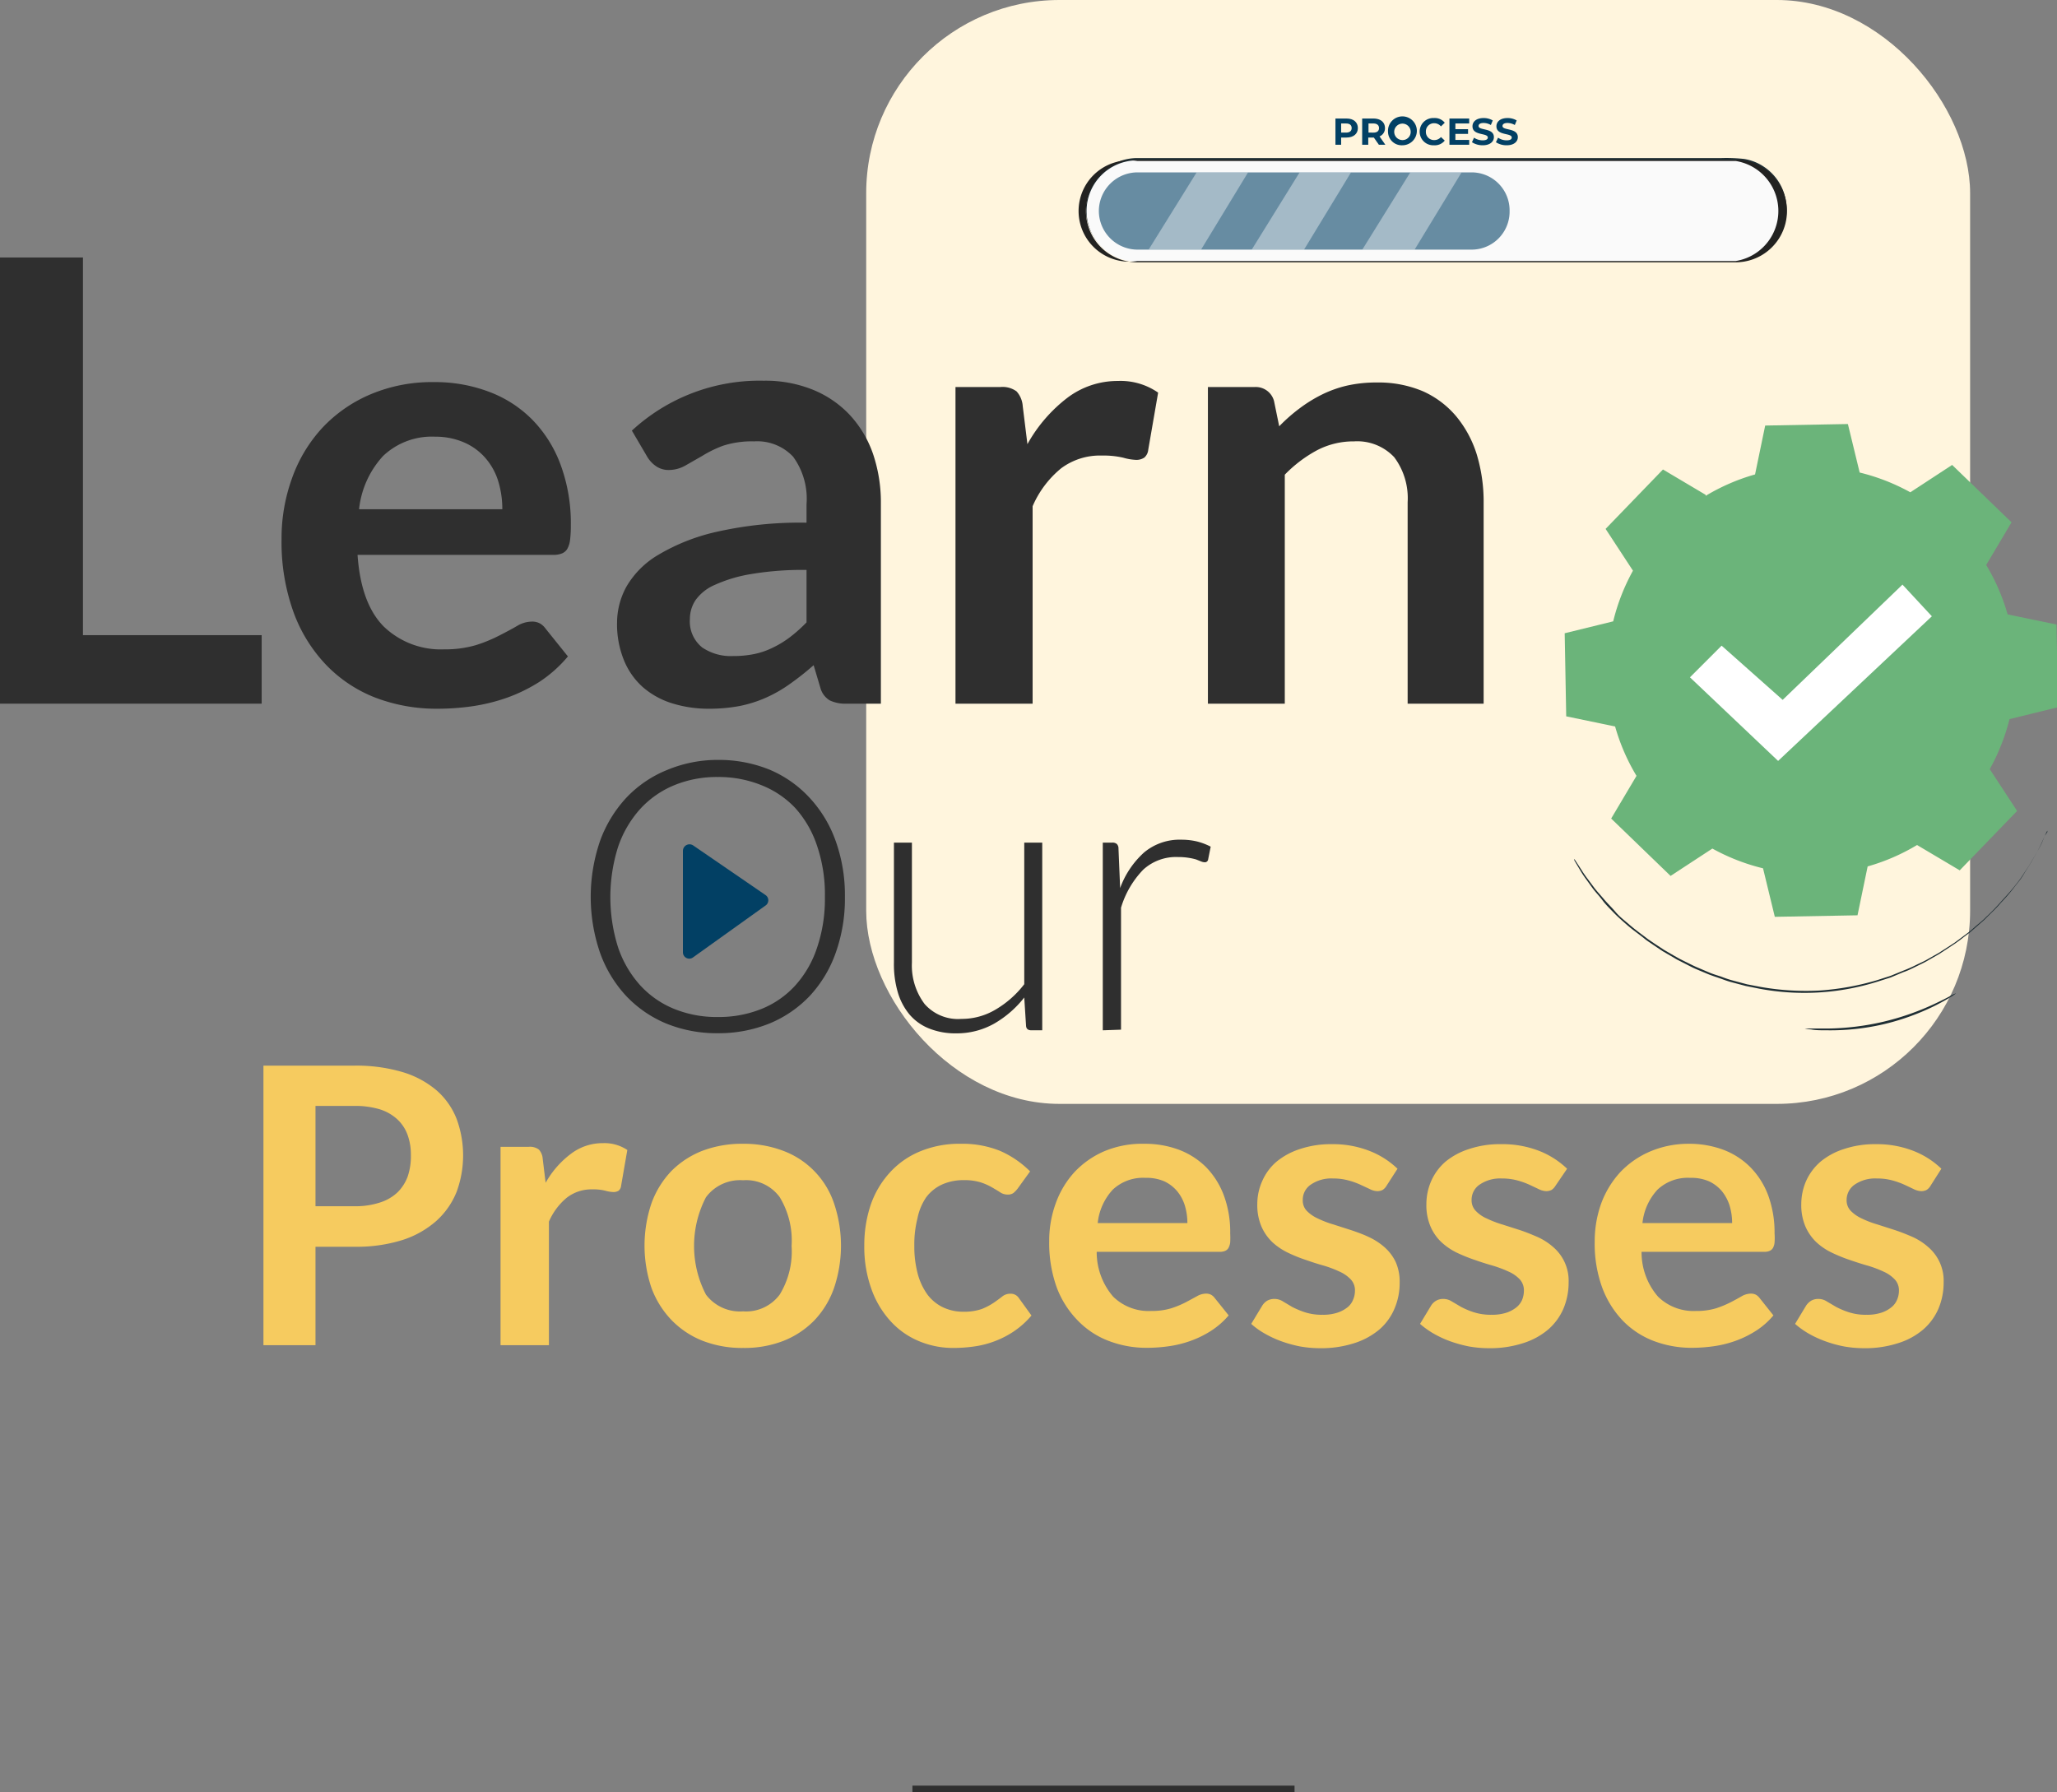 <svg xmlns="http://www.w3.org/2000/svg" viewBox="0 0 162.41 141.49"><rect x="0" y="0" width="162.41" height="141.49" fill="#808080" stroke="none"/><g id="Layer_2" data-name="Layer 2"><g id="Capa_1" data-name="Capa 1"><line x1="72.04" y1="141.24" x2="102.21" y2="141.24" style="fill:none;stroke:#2f2f2f;stroke-miterlimit:10;stroke-width:0.5px"/><rect x="68.39" width="87.16" height="87.16" rx="15.26" style="fill:#fff5dd"/><path d="M10.11,50.15H24.22v5.41H3.56V20.33h6.55Z" transform="translate(-3.56)" style="fill:#2f2f2f"/><path d="M37.81,30.17a12,12,0,0,1,4.35.76,9.45,9.45,0,0,1,3.42,2.2,10,10,0,0,1,2.24,3.56,13.33,13.33,0,0,1,.81,4.81,8.84,8.84,0,0,1-.06,1.13,1.92,1.92,0,0,1-.22.71.88.88,0,0,1-.43.36,1.7,1.7,0,0,1-.68.11H31.79c.18,2.57.87,4.45,2.07,5.66a6.49,6.49,0,0,0,4.78,1.8,8.54,8.54,0,0,0,2.52-.34A11.62,11.62,0,0,0,43,50.17c.53-.27,1-.52,1.39-.75a2.3,2.3,0,0,1,1.16-.34,1.27,1.27,0,0,1,.63.14,1.41,1.41,0,0,1,.46.42l1.76,2.19a10.34,10.34,0,0,1-2.24,2,12.76,12.76,0,0,1-2.6,1.27,14.71,14.71,0,0,1-2.75.67,19.76,19.76,0,0,1-2.72.19,13.52,13.52,0,0,1-4.85-.86,10.85,10.85,0,0,1-3.89-2.56,11.93,11.93,0,0,1-2.61-4.19,16.31,16.31,0,0,1-.95-5.79,13.89,13.89,0,0,1,.83-4.81A11.53,11.53,0,0,1,29,33.79a11.18,11.18,0,0,1,3.78-2.64A12.43,12.43,0,0,1,37.81,30.17Zm.12,4.31A5.58,5.58,0,0,0,33.81,36a7.34,7.34,0,0,0-1.9,4.21H43.22A7.5,7.5,0,0,0,42.9,38a5.06,5.06,0,0,0-1-1.82,4.71,4.71,0,0,0-1.66-1.23A5.65,5.65,0,0,0,37.93,34.48Z" transform="translate(-3.56)" style="fill:#2f2f2f"/><path d="M73.11,55.56h-2.7a2.9,2.9,0,0,1-1.34-.26,1.68,1.68,0,0,1-.74-1l-.53-1.78A21.55,21.55,0,0,1,65.93,54a10.74,10.74,0,0,1-1.88,1.08,10,10,0,0,1-2.07.66,13,13,0,0,1-2.44.22,9.67,9.67,0,0,1-2.92-.43,6.42,6.42,0,0,1-2.31-1.28,5.73,5.73,0,0,1-1.49-2.13,7.52,7.52,0,0,1-.54-3,5.92,5.92,0,0,1,.74-2.8,7,7,0,0,1,2.48-2.49A15.74,15.74,0,0,1,60.1,42a29.93,29.93,0,0,1,7.14-.73V39.81a5.63,5.63,0,0,0-1.06-3.75,3.88,3.88,0,0,0-3.08-1.21,7.39,7.39,0,0,0-2.44.34A9.19,9.19,0,0,0,59,36l-1.33.76a2.68,2.68,0,0,1-1.34.35,1.74,1.74,0,0,1-1-.32,2.37,2.37,0,0,1-.7-.78L53.45,34a14.85,14.85,0,0,1,10.4-3.94,10,10,0,0,1,3.91.72,8.24,8.24,0,0,1,2.91,2,8.71,8.71,0,0,1,1.82,3.06,11.9,11.9,0,0,1,.62,3.9ZM61.42,51.8a8.25,8.25,0,0,0,1.7-.16,6.09,6.09,0,0,0,1.47-.51,7.77,7.77,0,0,0,1.34-.82,11.49,11.49,0,0,0,1.31-1.17V45a24.52,24.52,0,0,0-4.4.33,11.35,11.35,0,0,0-2.84.85,3.62,3.62,0,0,0-1.52,1.2,2.69,2.69,0,0,0-.45,1.5A2.63,2.63,0,0,0,59,51.12,4,4,0,0,0,61.42,51.8Z" transform="translate(-3.56)" style="fill:#2f2f2f"/><path d="M79,55.56v-25h3.53a1.87,1.87,0,0,1,1.29.34,1.93,1.93,0,0,1,.49,1.17l.37,3a11.83,11.83,0,0,1,3.14-3.65,6.56,6.56,0,0,1,4-1.34A5.2,5.2,0,0,1,95,31l-.78,4.51a.94.94,0,0,1-.31.62,1.12,1.12,0,0,1-.66.18,4.22,4.22,0,0,1-1-.17,6.83,6.83,0,0,0-1.68-.17,5.13,5.13,0,0,0-3.22,1,7.92,7.92,0,0,0-2.26,3V55.56Z" transform="translate(-3.56)" style="fill:#2f2f2f"/><path d="M98.93,55.56v-25h3.68a1.49,1.49,0,0,1,1.54,1.1l.41,2a13.24,13.24,0,0,1,1.6-1.41,11.22,11.22,0,0,1,1.78-1.1,9.19,9.19,0,0,1,2-.71,10.62,10.62,0,0,1,2.33-.24,9,9,0,0,1,3.63.69,7.35,7.35,0,0,1,2.65,2,8.82,8.82,0,0,1,1.61,3,12.91,12.91,0,0,1,.54,3.84V55.56h-6V39.65a5.39,5.39,0,0,0-1.06-3.55,4,4,0,0,0-3.18-1.25,6.19,6.19,0,0,0-2.93.71A10.42,10.42,0,0,0,105,37.48V55.56Z" transform="translate(-3.56)" style="fill:#2f2f2f"/><path d="M70.27,70.81a12.71,12.71,0,0,1-.73,4.43,9.76,9.76,0,0,1-2.05,3.4,9.23,9.23,0,0,1-3.17,2.17,10.66,10.66,0,0,1-4.1.77,10.54,10.54,0,0,1-4.07-.77A9.23,9.23,0,0,1,53,78.64a9.93,9.93,0,0,1-2.06-3.4,13.6,13.6,0,0,1,0-8.85A10,10,0,0,1,53,63a9.12,9.12,0,0,1,3.17-2.18A10.36,10.36,0,0,1,60.22,60a10.66,10.66,0,0,1,4.1.77A9.12,9.12,0,0,1,67.49,63a9.85,9.85,0,0,1,2.05,3.4A12.69,12.69,0,0,1,70.27,70.81Zm-1.58,0a11.93,11.93,0,0,0-.61-4,8.4,8.4,0,0,0-1.72-3A7.42,7.42,0,0,0,63.69,62a9,9,0,0,0-3.47-.65,8.85,8.85,0,0,0-3.43.65,7.54,7.54,0,0,0-2.68,1.87,8.61,8.61,0,0,0-1.75,3,13.19,13.19,0,0,0,0,7.93,8.56,8.56,0,0,0,1.75,3,7.39,7.39,0,0,0,2.68,1.86,8.84,8.84,0,0,0,3.43.64,9,9,0,0,0,3.47-.64,7.27,7.27,0,0,0,2.67-1.86,8.35,8.35,0,0,0,1.72-3A12,12,0,0,0,68.69,70.81Z" transform="translate(-3.56)" style="fill:#2f2f2f"/><path d="M75.56,66.53V76a5.06,5.06,0,0,0,1,3.27,3.51,3.51,0,0,0,2.91,1.18,5.22,5.22,0,0,0,2.7-.74,7.87,7.87,0,0,0,2.26-2V66.53h1.42V81.35H85c-.28,0-.42-.12-.43-.38l-.14-2.21a8.27,8.27,0,0,1-2.37,2.06,6,6,0,0,1-3,.77,5.55,5.55,0,0,1-2.16-.39,3.94,3.94,0,0,1-1.54-1.11,4.92,4.92,0,0,1-.92-1.76A7.89,7.89,0,0,1,74.14,76V66.53Z" transform="translate(-3.56)" style="fill:#2f2f2f"/><path d="M90.63,81.35V66.53h.75a.52.52,0,0,1,.36.11.5.5,0,0,1,.13.36L92,70.12a7,7,0,0,1,1.9-2.82,4.38,4.38,0,0,1,2.94-1,5.26,5.26,0,0,1,1.23.14,5,5,0,0,1,1.08.41l-.2,1a.26.26,0,0,1-.3.23.79.79,0,0,1-.25-.06L98,67.86a4.67,4.67,0,0,0-.6-.13,5,5,0,0,0-.82-.06,3.83,3.83,0,0,0-2.76,1,7.35,7.35,0,0,0-1.75,3v9.63Z" transform="translate(-3.56)" style="fill:#2f2f2f"/><path d="M28.47,98.44v7.77H24.36V84.14h7.19a12.81,12.81,0,0,1,3.83.52,7.41,7.41,0,0,1,2.67,1.45,5.79,5.79,0,0,1,1.56,2.23,8.34,8.34,0,0,1,0,5.77A6.19,6.19,0,0,1,38,96.41a7.5,7.5,0,0,1-2.67,1.5,12,12,0,0,1-3.75.53Zm0-3.2h3.08a6.15,6.15,0,0,0,2-.29,3.58,3.58,0,0,0,1.39-.8,3.39,3.39,0,0,0,.82-1.29A4.93,4.93,0,0,0,36,91.18a4.47,4.47,0,0,0-.27-1.6,3.13,3.13,0,0,0-.82-1.22,3.68,3.68,0,0,0-1.39-.78,6.82,6.82,0,0,0-2-.26H28.47Z" transform="translate(-3.56)" style="fill:#f6cb5f"/><path d="M43.08,106.21V90.55H45.3a1.17,1.17,0,0,1,.81.22,1.21,1.21,0,0,1,.3.73l.23,1.89a7.32,7.32,0,0,1,2-2.29,4.12,4.12,0,0,1,2.53-.84,3.25,3.25,0,0,1,1.92.54l-.49,2.82a.6.6,0,0,1-.19.39.75.75,0,0,1-.42.11,2.51,2.51,0,0,1-.62-.1,3.83,3.83,0,0,0-1.05-.11,3.16,3.16,0,0,0-2,.65,5,5,0,0,0-1.42,1.9v9.75Z" transform="translate(-3.56)" style="fill:#f6cb5f"/><path d="M62.23,90.31a8.7,8.7,0,0,1,3.18.56,6.71,6.71,0,0,1,4,4.14,10.45,10.45,0,0,1,0,6.69,7.13,7.13,0,0,1-1.55,2.55,7,7,0,0,1-2.44,1.62,8.49,8.49,0,0,1-3.18.56,8.58,8.58,0,0,1-3.19-.56,7,7,0,0,1-2.45-1.62A7.32,7.32,0,0,1,55,101.7,10.45,10.45,0,0,1,55,95a7.27,7.27,0,0,1,1.57-2.54A7.08,7.08,0,0,1,59,90.87,8.79,8.79,0,0,1,62.23,90.31Zm0,13.23a3.3,3.3,0,0,0,2.89-1.32,6.52,6.52,0,0,0,.94-3.84,6.61,6.61,0,0,0-.94-3.86,3.28,3.28,0,0,0-2.89-1.33,3.35,3.35,0,0,0-2.93,1.34,8.33,8.33,0,0,0,0,7.69A3.36,3.36,0,0,0,62.23,103.54Z" transform="translate(-3.56)" style="fill:#f6cb5f"/><path d="M83.9,93.86a2.16,2.16,0,0,1-.33.34.78.78,0,0,1-.47.12,1.07,1.07,0,0,1-.56-.17c-.18-.12-.4-.25-.66-.4a4.58,4.58,0,0,0-.91-.4,4.36,4.36,0,0,0-1.3-.17,4.12,4.12,0,0,0-1.74.35,3.28,3.28,0,0,0-1.24,1A4.48,4.48,0,0,0,76,96.19a8.32,8.32,0,0,0-.25,2.16,8.41,8.41,0,0,0,.27,2.23,5,5,0,0,0,.77,1.64,3.35,3.35,0,0,0,1.22,1,3.7,3.7,0,0,0,1.62.35,4.23,4.23,0,0,0,1.46-.22,5,5,0,0,0,.93-.49c.26-.18.48-.34.67-.49a1,1,0,0,1,.63-.22.76.76,0,0,1,.69.35L85,103.87a6.8,6.8,0,0,1-1.36,1.23,7.34,7.34,0,0,1-1.52.79,7.42,7.42,0,0,1-1.62.42,11.69,11.69,0,0,1-1.66.12,6.93,6.93,0,0,1-2.73-.54,6.27,6.27,0,0,1-2.24-1.58,7.42,7.42,0,0,1-1.51-2.54,9.81,9.81,0,0,1-.56-3.42,10,10,0,0,1,.5-3.2A7.3,7.3,0,0,1,73.8,92.6a6.63,6.63,0,0,1,2.38-1.68,8.1,8.1,0,0,1,3.26-.61,7.91,7.91,0,0,1,3.08.56,7.7,7.7,0,0,1,2.37,1.62Z" transform="translate(-3.56)" style="fill:#f6cb5f"/><path d="M93.92,90.31a7.69,7.69,0,0,1,2.72.47,6.11,6.11,0,0,1,2.15,1.38,6.42,6.42,0,0,1,1.4,2.23,8.3,8.3,0,0,1,.5,3,6.88,6.88,0,0,1,0,.71,1.26,1.26,0,0,1-.14.44.54.54,0,0,1-.27.23,1,1,0,0,1-.43.07H90.15a5.38,5.38,0,0,0,1.3,3.54,4,4,0,0,0,3,1.13,5.26,5.26,0,0,0,1.58-.21,7.52,7.52,0,0,0,1.16-.48l.87-.47a1.48,1.48,0,0,1,.72-.21.84.84,0,0,1,.4.09.89.89,0,0,1,.29.26l1.1,1.37a6.3,6.3,0,0,1-1.41,1.23,8.08,8.08,0,0,1-1.62.79,8.73,8.73,0,0,1-1.73.42,12.47,12.47,0,0,1-1.7.12,8.32,8.32,0,0,1-3-.54,6.68,6.68,0,0,1-2.44-1.6A7.49,7.49,0,0,1,87,101.67,10.35,10.35,0,0,1,86.4,98a8.58,8.58,0,0,1,.52-3,7.29,7.29,0,0,1,1.48-2.46,7.06,7.06,0,0,1,2.37-1.65A7.73,7.73,0,0,1,93.92,90.31ZM94,93a3.49,3.49,0,0,0-2.58.93,4.57,4.57,0,0,0-1.19,2.64h7.08a4.75,4.75,0,0,0-.2-1.38,3.3,3.3,0,0,0-.61-1.14,3,3,0,0,0-1-.77A3.52,3.52,0,0,0,94,93Z" transform="translate(-3.56)" style="fill:#f6cb5f"/><path d="M113.05,93.6a1,1,0,0,1-.32.35.88.88,0,0,1-.43.1,1.34,1.34,0,0,1-.58-.16l-.73-.34a6,6,0,0,0-.94-.34,4.5,4.5,0,0,0-1.24-.16,2.84,2.84,0,0,0-1.75.48,1.44,1.44,0,0,0-.64,1.23,1.17,1.17,0,0,0,.32.85,2.9,2.9,0,0,0,.87.6,7.91,7.91,0,0,0,1.23.47l1.4.45c.48.16,1,.35,1.41.55a5.11,5.11,0,0,1,1.23.8,3.68,3.68,0,0,1,.87,1.15,3.8,3.8,0,0,1,.32,1.62,5.12,5.12,0,0,1-.41,2.08,4.45,4.45,0,0,1-1.2,1.65,5.78,5.78,0,0,1-2,1.08,8.45,8.45,0,0,1-2.68.39,9.1,9.1,0,0,1-1.58-.14,10.07,10.07,0,0,1-1.48-.41,8.3,8.3,0,0,1-1.31-.61,5.88,5.88,0,0,1-1.06-.76l.87-1.44a1.21,1.21,0,0,1,.39-.39,1.16,1.16,0,0,1,.58-.14,1.25,1.25,0,0,1,.67.2l.72.43a6.87,6.87,0,0,0,1,.42,4.3,4.3,0,0,0,1.41.2,3.55,3.55,0,0,0,1.15-.16,2.62,2.62,0,0,0,.8-.42,1.44,1.44,0,0,0,.45-.6,1.78,1.78,0,0,0,.15-.71,1.25,1.25,0,0,0-.33-.9,2.75,2.75,0,0,0-.87-.61,9.06,9.06,0,0,0-1.23-.47c-.47-.13-.94-.28-1.42-.45a11.69,11.69,0,0,1-1.42-.57,5.07,5.07,0,0,1-1.24-.83,3.85,3.85,0,0,1-.87-1.24,4.27,4.27,0,0,1-.33-1.77,4.42,4.42,0,0,1,.39-1.83,4.23,4.23,0,0,1,1.12-1.52,5.62,5.62,0,0,1,1.84-1,7.7,7.7,0,0,1,2.56-.39,7.89,7.89,0,0,1,2.94.53,6.71,6.71,0,0,1,2.22,1.41Z" transform="translate(-3.56)" style="fill:#f6cb5f"/><path d="M126.39,93.6a1.11,1.11,0,0,1-.32.35.94.94,0,0,1-.43.1,1.42,1.42,0,0,1-.59-.16l-.72-.34a6.4,6.4,0,0,0-.94-.34,4.58,4.58,0,0,0-1.25-.16,2.86,2.86,0,0,0-1.75.48,1.44,1.44,0,0,0-.64,1.23,1.18,1.18,0,0,0,.33.85,2.67,2.67,0,0,0,.87.6,8.18,8.18,0,0,0,1.22.47l1.41.45c.48.16.94.35,1.4.55a4.92,4.92,0,0,1,1.23.8,3.49,3.49,0,0,1,1.2,2.77,5.29,5.29,0,0,1-.41,2.08,4.59,4.59,0,0,1-1.21,1.65,5.69,5.69,0,0,1-2,1.08,8.45,8.45,0,0,1-2.68.39,9.19,9.19,0,0,1-1.58-.14,10.43,10.43,0,0,1-1.48-.41,8.3,8.3,0,0,1-1.31-.61,6.69,6.69,0,0,1-1.06-.76l.87-1.44a1.15,1.15,0,0,1,.4-.39,1.11,1.11,0,0,1,.58-.14,1.24,1.24,0,0,1,.66.2l.73.43a6.26,6.26,0,0,0,1,.42,4.35,4.35,0,0,0,1.41.2,3.61,3.61,0,0,0,1.16-.16,2.56,2.56,0,0,0,.79-.42,1.56,1.56,0,0,0,.46-.6,2,2,0,0,0,.14-.71,1.29,1.29,0,0,0-.32-.9,2.75,2.75,0,0,0-.87-.61,9.77,9.77,0,0,0-1.24-.47c-.46-.13-.94-.28-1.42-.45a13.15,13.15,0,0,1-1.42-.57,5,5,0,0,1-1.23-.83,3.7,3.7,0,0,1-.87-1.24,4.27,4.27,0,0,1-.33-1.77,4.58,4.58,0,0,1,.38-1.83,4.35,4.35,0,0,1,1.12-1.52,5.57,5.57,0,0,1,1.85-1,7.63,7.63,0,0,1,2.55-.39,8,8,0,0,1,3,.53,6.76,6.76,0,0,1,2.21,1.41Z" transform="translate(-3.56)" style="fill:#f6cb5f"/><path d="M136.9,90.31a7.73,7.73,0,0,1,2.72.47,6,6,0,0,1,2.14,1.38,6.3,6.3,0,0,1,1.41,2.23,8.52,8.52,0,0,1,.5,3,4.69,4.69,0,0,1,0,.71,1.09,1.09,0,0,1-.13.44.54.54,0,0,1-.27.23,1,1,0,0,1-.43.07h-9.67a5.33,5.33,0,0,0,1.3,3.54,4,4,0,0,0,3,1.13,5.3,5.3,0,0,0,1.58-.21,8,8,0,0,0,1.16-.48c.33-.17.62-.33.86-.47a1.51,1.51,0,0,1,.73-.21.87.87,0,0,1,.4.09,1,1,0,0,1,.29.26l1.09,1.37a6,6,0,0,1-1.4,1.23,8.08,8.08,0,0,1-1.62.79,8.73,8.73,0,0,1-1.73.42,12.47,12.47,0,0,1-1.7.12,8.42,8.42,0,0,1-3-.54,6.77,6.77,0,0,1-2.44-1.6,7.62,7.62,0,0,1-1.63-2.62,10.12,10.12,0,0,1-.59-3.63,8.81,8.81,0,0,1,.51-3,7.47,7.47,0,0,1,1.49-2.46,7.06,7.06,0,0,1,2.37-1.65A7.73,7.73,0,0,1,136.9,90.31ZM137,93a3.48,3.48,0,0,0-2.57.93,4.57,4.57,0,0,0-1.19,2.64h7.08a4.75,4.75,0,0,0-.2-1.38,3.47,3.47,0,0,0-.61-1.14,3,3,0,0,0-1-.77A3.54,3.54,0,0,0,137,93Z" transform="translate(-3.56)" style="fill:#f6cb5f"/><path d="M156,93.6a1,1,0,0,1-.32.35.91.91,0,0,1-.43.1,1.42,1.42,0,0,1-.59-.16l-.72-.34a6.4,6.4,0,0,0-.94-.34,4.5,4.5,0,0,0-1.24-.16,2.87,2.87,0,0,0-1.76.48,1.47,1.47,0,0,0-.64,1.23,1.18,1.18,0,0,0,.33.85,2.9,2.9,0,0,0,.87.6,7.91,7.91,0,0,0,1.23.47l1.4.45c.48.16.95.35,1.41.55a5,5,0,0,1,1.22.8,3.49,3.49,0,0,1,1.2,2.77,5.29,5.29,0,0,1-.41,2.08,4.59,4.59,0,0,1-1.21,1.65,5.6,5.6,0,0,1-2,1.08,8.39,8.39,0,0,1-2.67.39,9.1,9.1,0,0,1-1.58-.14,9.74,9.74,0,0,1-1.48-.41,8.42,8.42,0,0,1-1.32-.61,6.69,6.69,0,0,1-1.06-.76l.87-1.44a1.34,1.34,0,0,1,.4-.39,1.13,1.13,0,0,1,.58-.14,1.22,1.22,0,0,1,.66.2l.73.43a6.4,6.4,0,0,0,1,.42,4.3,4.3,0,0,0,1.41.2,3.55,3.55,0,0,0,1.15-.16,2.45,2.45,0,0,0,.79-.42,1.47,1.47,0,0,0,.46-.6,1.78,1.78,0,0,0,.15-.71,1.25,1.25,0,0,0-.33-.9,2.75,2.75,0,0,0-.87-.61,8.73,8.73,0,0,0-1.24-.47c-.46-.13-.93-.28-1.42-.45a12.23,12.23,0,0,1-1.41-.57,4.89,4.89,0,0,1-1.24-.83,3.85,3.85,0,0,1-.87-1.24,4.27,4.27,0,0,1-.33-1.77,4.58,4.58,0,0,1,.38-1.83,4.38,4.38,0,0,1,1.13-1.52,5.52,5.52,0,0,1,1.84-1,7.7,7.7,0,0,1,2.56-.39,7.93,7.93,0,0,1,2.94.53,6.66,6.66,0,0,1,2.21,1.41Z" transform="translate(-3.56)" style="fill:#f6cb5f"/><path d="M57.48,67.19v8a.5.5,0,0,0,.79.41L64,71.5a.5.5,0,0,0,0-.83l-5.7-3.91A.52.52,0,0,0,57.48,67.19Z" transform="translate(-3.56)" style="fill:#024064"/><path d="M138.23,39.15a16,16,0,0,1,3.9-1.69l.8-3.86,6.53-.12.93,3.83a16.16,16.16,0,0,1,4,1.56l3.3-2.16,4.69,4.53-2,3.37a16,16,0,0,1,1.69,3.9l3.86.8.12,6.53-3.83.94a16.25,16.25,0,0,1-1.56,3.95l2.16,3.3-4.53,4.69-3.37-2a16,16,0,0,1-3.9,1.69l-.8,3.86-6.53.12-.93-3.83a16.16,16.16,0,0,1-4-1.56l-3.3,2.16-4.69-4.53,2-3.37a16,16,0,0,1-1.69-3.9l-3.86-.8L127.1,50l3.83-.94a16.16,16.16,0,0,1,1.56-4l-2.16-3.3,4.53-4.69,3.37,2Z" transform="translate(-3.56)" style="fill:#6bb47a"/><polygon points="133.43 53.48 135.93 50.98 140.75 55.26 150.21 46.16 152.53 48.66 140.39 60.08 133.43 53.48" style="fill:#fff"/><path d="M165.21,65.59s0,0,0,.11L165,66l-.23.52a7.51,7.51,0,0,1-.35.69l-.48.86c-.18.31-.4.62-.62,1s-.51.69-.79,1.07a13.92,13.92,0,0,1-1,1.15c-.33.41-.75.78-1.15,1.19-.19.2-.42.38-.64.58l-.69.6q-.37.27-.75.57l-.39.28-.41.27-.84.55-.89.51c-.3.18-.62.32-.94.48s-.64.32-1,.44l-1,.42-1.07.34a19.27,19.27,0,0,1-9.26.55l-1.1-.22-1.06-.28c-.36-.09-.69-.22-1-.33s-.67-.22-1-.36l-.95-.4c-.31-.14-.6-.3-.9-.45l-.43-.22c-.15-.07-.28-.16-.42-.24l-.81-.47-.76-.51c-.24-.17-.49-.32-.71-.51-.45-.36-.9-.67-1.28-1s-.77-.67-1.09-1-.65-.65-.91-1-.52-.61-.74-.9l-.57-.79c-.17-.23-.31-.45-.43-.65l-.29-.49-.18-.3c0-.07-.06-.1,0-.11l.07.1.19.29.31.48a7.48,7.48,0,0,0,.44.64l.58.78c.22.28.48.56.75.88s.59.62.91,1,.71.67,1.09,1,.84.67,1.28,1c.22.18.47.33.71.5l.76.5.81.47.41.23.44.22c.29.14.59.3.89.43l.94.4c.32.14.65.24,1,.35a8.11,8.11,0,0,0,1,.33l1.05.28,1.1.21a20.66,20.66,0,0,0,4.62.28,20.92,20.92,0,0,0,4.55-.82l1.06-.34,1-.41a10.63,10.63,0,0,0,1-.44c.32-.16.64-.29.94-.47l.88-.5.84-.54.41-.27.38-.28.75-.56c.24-.19.46-.4.69-.59s.45-.37.65-.58a15.58,15.58,0,0,0,1.14-1.17c.35-.39.69-.75,1-1.13s.57-.71.79-1.06.45-.66.64-1l.48-.84a6,6,0,0,0,.37-.69L165,66l.15-.31C165.19,65.62,165.21,65.58,165.21,65.59Z" transform="translate(-3.56)" style="fill:#1f2e34"/><path d="M158,78.43a3.17,3.17,0,0,1-.41.28c-.26.17-.66.39-1.16.65a18.89,18.89,0,0,1-4.15,1.51,18.62,18.62,0,0,1-4.39.48c-.57,0-1,0-1.34-.07a2.66,2.66,0,0,1-.49-.07h.5c.31,0,.77,0,1.33,0a20.37,20.37,0,0,0,4.34-.53,20.6,20.6,0,0,0,4.14-1.45c.51-.24.91-.44,1.19-.6A1.92,1.92,0,0,1,158,78.43Z" transform="translate(-3.56)" style="fill:#1f2e34"/><path d="M140.6,20.66l.31,0a5,5,0,0,0,.88-.18,4,4,0,0,0,2.48-2.27,4.61,4.61,0,0,0,.28-1.15,4,4,0,0,0-1.76-3.68,3.86,3.86,0,0,0-1.53-.6,12.82,12.82,0,0,0-1.77-.06H93.35a3.93,3.93,0,0,0-2.74,1.12,3.86,3.86,0,0,0-1.19,2.66,3.92,3.92,0,0,0,3.43,4.06,14,14,0,0,0,1.45,0h28.78l12.82,0,3.48,0H135.9l-12.82,0H94.3a14.31,14.31,0,0,1-1.46,0,4.06,4.06,0,0,1-2.32-6.93,4.09,4.09,0,0,1,2.83-1.15l42.28,0h3.86a13,13,0,0,1,1.78.07,3.91,3.91,0,0,1,1.55.61,4,4,0,0,1,1.69,2.42A4.26,4.26,0,0,1,144.6,17a4.36,4.36,0,0,1-.29,1.17,4.21,4.21,0,0,1-1.21,1.59,4.14,4.14,0,0,1-1.3.69,4.83,4.83,0,0,1-.89.16Z" transform="translate(-3.56)" style="fill:#1f2e34"/><path d="M140.6,20.66H93.35a4,4,0,0,1-4-4h0a4,4,0,0,1,4-4H140.6a4,4,0,0,1,4,4h0A4,4,0,0,1,140.6,20.66Z" transform="translate(-3.56)" style="fill:#fafafa"/><path d="M140.6,20.71H93.35a4,4,0,1,1,0-8.1H140.6a4.05,4.05,0,0,1,0,8.1Zm-47.25-8a4,4,0,1,0,0,7.9H140.6a4,4,0,0,0,0-7.9Z" transform="translate(-3.56)" style="fill:#222221"/><path d="M119.75,19.71H93.37a3.06,3.06,0,0,1-3.05-3.05h0a3.06,3.06,0,0,1,3.05-3.05h26.38a3,3,0,0,1,3,3.05h0A3,3,0,0,1,119.75,19.71Z" transform="translate(-3.56)" style="fill:#678ca2"/><g style="opacity:0.4"><polygon points="90.69 19.71 94.48 13.61 98.54 13.61 94.83 19.71 90.69 19.71" style="fill:#fff"/></g><g style="opacity:0.4"><polygon points="98.83 19.71 102.61 13.61 106.67 13.61 102.96 19.71 98.83 19.71" style="fill:#fff"/></g><g style="opacity:0.4"><polygon points="107.56 19.71 111.35 13.61 115.4 13.61 111.69 19.71 107.56 19.71" style="fill:#fff"/></g><path d="M110.77,10.11c0,.46-.35.75-.9.75h-.42v.57H109V9.36h.9C110.42,9.36,110.77,9.65,110.77,10.11Zm-.49,0c0-.23-.15-.36-.44-.36h-.39v.72h.39C110.13,10.47,110.28,10.34,110.28,10.11Z" transform="translate(-3.56)" style="fill:#024064"/><path d="M112.43,11.43l-.4-.57h-.44v.57h-.48V9.36H112c.56,0,.91.29.91.75a.69.69,0,0,1-.43.66l.46.66ZM112,9.75h-.39v.72H112c.29,0,.44-.13.44-.36S112.27,9.75,112,9.75Z" transform="translate(-3.56)" style="fill:#024064"/><path d="M113.15,10.4a1.14,1.14,0,1,1,1.14,1.07A1.08,1.08,0,0,1,113.15,10.4Zm1.79,0a.65.65,0,1,0-.65.66A.64.64,0,0,0,114.94,10.4Z" transform="translate(-3.56)" style="fill:#024064"/><path d="M115.65,10.4a1.07,1.07,0,0,1,1.13-1.08,1,1,0,0,1,.85.37l-.3.29a.69.69,0,0,0-.53-.25.64.64,0,0,0-.66.67.64.64,0,0,0,.66.66.68.68,0,0,0,.53-.24l.3.28a1,1,0,0,1-.85.37A1.07,1.07,0,0,1,115.65,10.4Z" transform="translate(-3.56)" style="fill:#024064"/><path d="M119.56,11.05v.38H118V9.36h1.56v.39h-1.09v.45h1v.37h-1v.48Z" transform="translate(-3.56)" style="fill:#024064"/><path d="M119.78,11.23l.16-.36a1.22,1.22,0,0,0,.69.21c.28,0,.4-.09.4-.22,0-.39-1.21-.12-1.21-.89,0-.35.29-.65.88-.65a1.4,1.4,0,0,1,.72.19l-.15.36a1.16,1.16,0,0,0-.58-.16c-.28,0-.39.11-.39.24,0,.38,1.21.12,1.21.88,0,.34-.29.64-.88.64A1.53,1.53,0,0,1,119.78,11.23Z" transform="translate(-3.56)" style="fill:#024064"/><path d="M121.67,11.23l.17-.36a1.17,1.17,0,0,0,.68.21c.28,0,.4-.09.4-.22,0-.39-1.21-.12-1.21-.89,0-.35.29-.65.88-.65a1.4,1.4,0,0,1,.72.19l-.15.36a1.16,1.16,0,0,0-.58-.16c-.28,0-.39.11-.39.24,0,.38,1.21.12,1.21.88,0,.34-.29.64-.88.64A1.53,1.53,0,0,1,121.67,11.23Z" transform="translate(-3.56)" style="fill:#024064"/></g></g></svg>